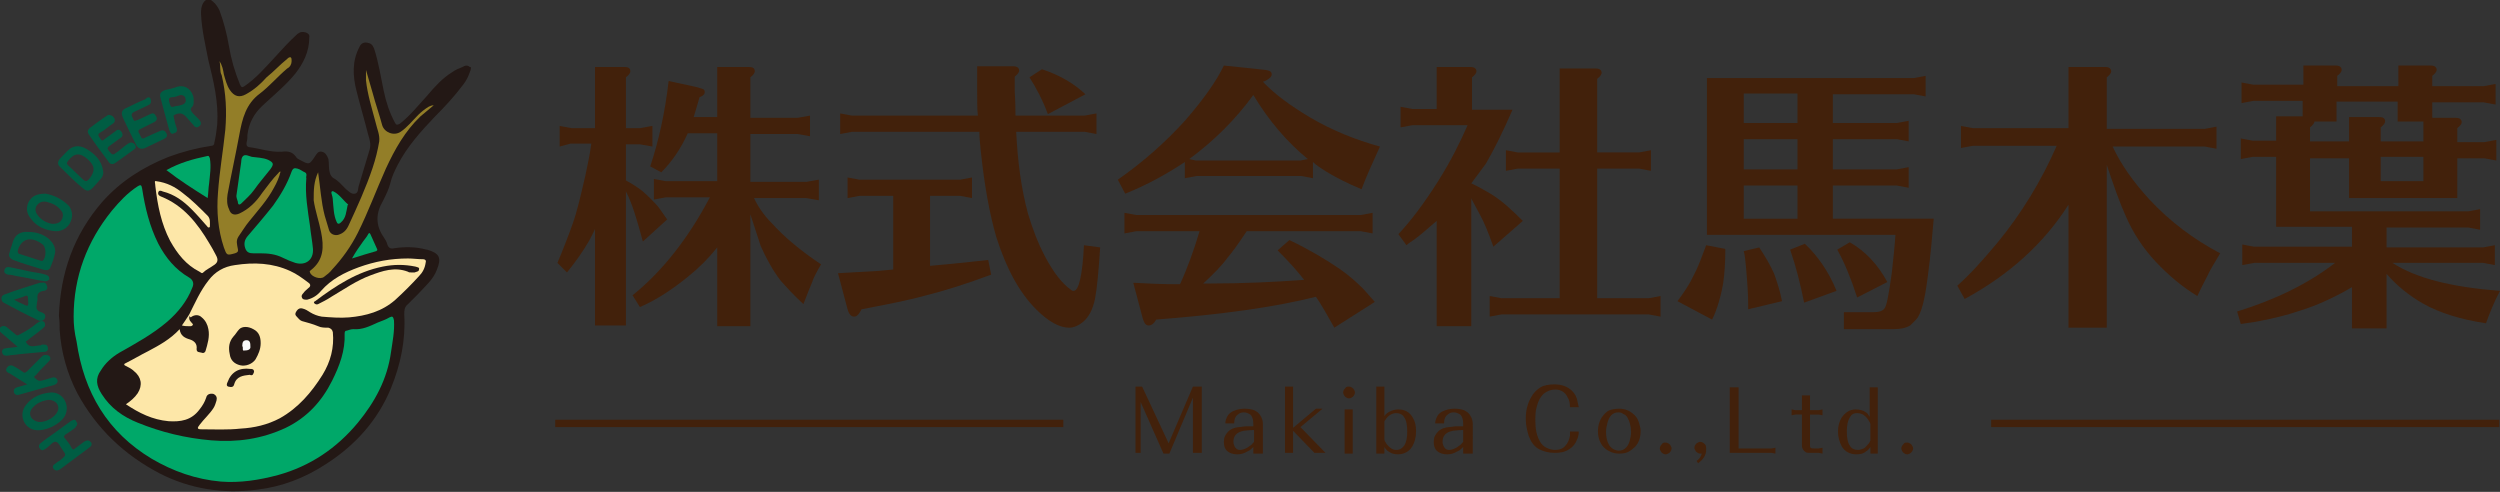 <?xml version="1.0" encoding="utf-8"?>
<!-- Generator: Adobe Illustrator 28.1.0, SVG Export Plug-In . SVG Version: 6.00 Build 0)  -->
<svg version="1.1" id="レイヤー_1" xmlns="http://www.w3.org/2000/svg" xmlns:xlink="http://www.w3.org/1999/xlink" x="0px"
	 y="0px" viewBox="0 0 339.5 66.8" style="enable-background:new 0 0 339.5 66.8;" xml:space="preserve">
<rect x="0" y="0" width="339.5" height="66.8" fill="#333333" stroke="none"/>
<style type="text/css">
	.st0{fill:#231815;}
	.st1{fill:#005D43;}
	.st2{fill:#025D44;}
	.st3{fill:#00A869;}
	.st4{fill:#FDE7A8;}
	.st5{fill:#937E28;}
	.st6{fill:#00A868;}
	.st7{fill:#F8E3A5;}
	.st8{fill:#241916;}
	.st9{fill:#FAFAFA;}
	.st10{fill:#42210B;}
</style>
<g>
	<path class="st0" d="M8,42.9c0.2-5.8,2-11,5.9-15.5c2.5-2.8,5.5-4.7,9-6.1c1.9-0.7,3.8-1.2,5.8-1.5c0.2,0,0.4-0.1,0.4-0.4
		c0.2-0.8,0.3-1.6,0.4-2.5c0.2-3-0.5-5.9-1.2-8.7c-0.4-2.1-0.9-4.1-1-6.3c0-0.5,0-1,0.3-1.5c0.3-0.5,0.8-0.7,1.3-0.2
		c0.4,0.3,0.7,0.8,0.9,1.2c0.6,1.6,1,3.2,1.3,4.9c0.3,1.8,0.8,3.5,1.5,5.2c0.2,0.4,0.3,0.4,0.6,0.2c1.6-1.1,2.8-2.5,4.1-3.9
		c1-1.1,2-2.2,3.1-3.2c0.4-0.3,0.7-0.3,1.1-0.2c0.3,0.1,0.6,0.3,0.5,0.7C42,7,41.2,8.6,40.1,10c-1.3,1.6-2.9,2.9-4.4,4.3
		c-1.2,1.1-1.9,2.4-2.1,4c0,0.3,0,0.7-0.1,1C33.4,19.8,33.6,20,34,20c1.4,0.2,2.8,0.7,4.3,0.6c0.8-0.1,1.4,0,1.9,0.7
		c0.1,0.2,0.3,0.3,0.5,0.4c1.3,0.7,1.3,0.7,2.1-0.5c0.2-0.3,0.4-0.7,0.9-0.6c0.5,0.1,0.7,0.5,0.9,1c0.1,0.6,0,1.2,0.2,1.9
		c0.1,0.3,0.2,0.5,0.5,0.7c0.6,0.3,1.1,0.9,1.6,1.4c0,0,0.1,0.1,0.1,0.1c0.4,0.3,0.7,0.7,1.2,0.6c0.5-0.1,0.4-0.7,0.5-1
		c0.5-1.7,1-3.3,1.5-5c0.2-0.7,0-1.4-0.2-2c-0.5-2-1.1-4-1.6-6c-0.5-2-0.6-4,0.4-5.9c0.2-0.5,0.6-0.7,1.1-0.6
		c0.5,0.1,0.7,0.3,0.9,0.8c0.6,1.8,0.9,3.8,1.3,5.7c0.3,1.5,0.8,3,1.5,4.3c0.2,0.4,0.3,0.4,0.7,0.2c1.4-1.1,2.5-2.5,3.7-3.8
		c1-1.2,2.1-2.4,3.4-3.2c0.4-0.3,0.9-0.5,1.4-0.7c0.3-0.2,0.7-0.3,1,0C64,9,64,9.4,63.8,9.8c-0.2,0.6-0.5,1.2-0.9,1.7
		c-1.2,1.6-2.5,3-3.9,4.4c-1.9,2-3.7,4-5,6.5c-0.4,0.8-0.8,1.6-1,2.5c-0.2,0.8-0.6,1.6-1,2.4c-1,1.7-1,3.3,0.1,4.9
		c0.2,0.3,0.4,0.6,0.5,1c0.2,0.6,0.6,0.6,1,0.5c1.4-0.2,2.9-0.2,4.3,0.2c0,0,0.1,0,0.1,0c1.7,0.5,2,1.1,1.3,2.8
		c-0.5,1.3-1.6,2.2-2.5,3.2c-0.5,0.5-0.9,0.9-1.4,1.4c-0.5,0.4-0.5,0.9-0.5,1.4c0.2,3.5-0.5,6.8-1.8,10c-1.8,4.4-4.9,7.8-8.8,10.3
		c-2.9,1.9-6,3.1-9.4,3.5c-4.6,0.6-9.1-0.1-13.2-2.2c-4.8-2.5-8.6-6.1-11.2-10.9c-1.4-2.7-2.2-5.6-2.4-8.6C8.1,44.2,8.1,43.6,8,42.9
		z"/>
	<path class="st1" d="M20.5,13.8c0,0.3-0.2,0.4-0.4,0.5c-0.6,0.3-1.3,0.6-1.9,0.9c-0.6,0.3-0.2,0.7-0.1,1c0.1,0.4,0.4,0.1,0.6,0.1
		c0.6-0.3,1.1-0.5,1.7-0.8c0.4-0.2,0.6-0.1,0.8,0.3c0.2,0.3,0.1,0.6-0.3,0.8c-0.6,0.3-1.2,0.6-1.8,0.9c-0.3,0.1-0.4,0.3-0.2,0.6
		c0.1,0.1,0.1,0.3,0.2,0.4c0.1,0.3,0.3,0.4,0.6,0.2c0.6-0.3,1.3-0.6,2-0.9c0.4-0.2,0.7-0.1,0.9,0.3c0.2,0.4,0,0.6-0.4,0.8
		c-0.8,0.4-1.7,0.8-2.5,1.2c-0.5,0.2-0.9,0.1-1.2-0.4c-0.6-1.2-1.2-2.4-1.8-3.7c-0.3-0.7-0.2-1.1,0.6-1.4c0.8-0.4,1.6-0.8,2.4-1.1
		C20.2,13,20.5,13.2,20.5,13.8z"/>
	<path class="st1" d="M15.6,16.3c0,0.2-0.1,0.4-0.3,0.5c-0.6,0.4-1.1,0.9-1.7,1.2c-0.5,0.3-0.1,0.6,0,0.8c0.2,0.3,0.3,0.4,0.6,0.1
		c0.5-0.4,1-0.7,1.5-1.1c0.3-0.3,0.6-0.2,0.8,0.1c0.2,0.3,0.2,0.6-0.1,0.8c-0.5,0.4-1,0.7-1.5,1.1c-0.3,0.2-0.4,0.4-0.1,0.7
		c0.3,0.3,0.4,0.7,0.9,0.3c0.6-0.4,1.1-0.9,1.7-1.3c0.3-0.2,0.6-0.2,0.9,0.1c0.2,0.3,0.2,0.5-0.1,0.7c-0.8,0.6-1.7,1.2-2.5,1.8
		c-0.4,0.3-0.8,0.2-1-0.2c-0.9-1.2-1.8-2.4-2.6-3.6c-0.3-0.4-0.2-0.7,0.2-1c0.8-0.6,1.6-1.2,2.4-1.7C15.1,15.6,15.5,15.8,15.6,16.3z
		"/>
	<path class="st1" d="M10.5,57.5c0,0.3-0.2,0.4-0.3,0.6c-0.4,0.3-0.8,0.6-1.3,0.9c-0.2,0.2-0.3,0.3-0.1,0.5c0.3,0.4,0.7,0.8,0.9,1.3
		c0.2,0.3,0.3,0.3,0.5,0.1c0.4-0.3,0.8-0.6,1.2-0.9c0.3-0.2,0.6-0.3,0.9,0c0.3,0.3,0.1,0.6-0.2,0.8c-1.3,1-2.6,1.9-3.9,2.9
		c-0.3,0.2-0.6,0.3-0.9,0c-0.3-0.4,0-0.6,0.3-0.8c0.2-0.2,0.5-0.3,0.7-0.5C9,61.8,9,61.8,8.5,61.1c-0.3-0.4-0.5-1-0.9-1.1
		c-0.4-0.1-0.8,0.5-1.2,0.8c-0.1,0.1-0.2,0.1-0.3,0.2c-0.3,0.2-0.5,0.2-0.7-0.1c-0.2-0.3-0.1-0.5,0.1-0.7c0.6-0.5,1.2-0.9,1.9-1.4
		c0.7-0.5,1.5-1.1,2.2-1.6c0.2-0.1,0.4-0.3,0.7-0.1C10.3,57.2,10.4,57.3,10.5,57.5z"/>
	<path class="st1" d="M3.5,46.4c0.5,1,1.3,0.5,2,0.5c0.1,0,0.1-0.1,0.2-0.1c0.3,0,0.7-0.1,0.8,0.4c0.1,0.5-0.3,0.6-0.7,0.6
		c-1.1,0.1-2.1,0.2-3.2,0.3c-0.5,0.1-1.1,0.1-1.6,0.2c-0.3,0-0.6,0-0.7-0.4c-0.1-0.4,0.2-0.6,0.5-0.6c0.5-0.1,1-0.1,1.6-0.2
		c-0.7-0.6-1.4-1.2-2.1-1.8c-0.2-0.2-0.6-0.4-0.3-0.8c0.3-0.3,0.7-0.3,1,0c0.4,0.3,0.7,0.6,1.1,0.9c0.2,0.2,0.3,0.2,0.6,0
		C3.5,45,4.3,44.5,5,43.9c0.2-0.1,0.4-0.3,0.6-0.3c0.3,0,0.5,0.1,0.5,0.4c0.1,0.3-0.1,0.4-0.3,0.6C5,45.3,4.2,45.8,3.5,46.4z"/>
	<path class="st1" d="M3.7,52.2c-0.8-0.5-1.6-1-2.4-1.5C1,50.6,0.7,50.4,0.9,50c0.2-0.3,0.5-0.5,0.9-0.3c0.4,0.2,0.9,0.5,1.3,0.8
		c0.2,0.2,0.4,0.1,0.6-0.1c0.6-0.6,1.3-1.3,1.9-1.9c0.2-0.2,0.3-0.3,0.6-0.3c0.3,0,0.5,0.1,0.6,0.3c0.1,0.2,0,0.4-0.1,0.5
		c-0.6,0.6-1.2,1.2-1.7,1.8c-0.1,0.2-0.5,0.3-0.3,0.5c0.2,0.2,0.5,0.5,0.9,0.4c0.5-0.1,1-0.3,1.4-0.4c0.3-0.1,0.6-0.1,0.8,0.3
		c0.1,0.4-0.2,0.6-0.5,0.7c-1.6,0.4-3.2,0.9-4.7,1.3c-0.3,0.1-0.6,0-0.7-0.3c-0.1-0.4,0.1-0.6,0.4-0.7C2.6,52.5,3.1,52.4,3.7,52.2z"
		/>
	<path class="st2" d="M6.1,38.2c-1.3-0.2-2.5-0.5-3.8-0.7c-0.4-0.1-0.8-0.2-1.2-0.2c-0.3-0.1-0.6-0.2-0.5-0.6
		c0.1-0.4,0.4-0.5,0.8-0.4c1,0.2,1.9,0.4,2.8,0.6c0.7,0.1,1.3,0.2,2,0.4c0.3,0.1,0.5,0.2,0.5,0.6C6.6,38.1,6.4,38.2,6.1,38.2z"/>
	<path class="st3" d="M10,43c0-5.4,1.8-10.2,5.2-14.4c1-1.2,2.1-2.4,3.5-3.3c0.5-0.3,0.5-0.1,0.6,0.3c0.4,2.6,1,5.1,2.2,7.5
		c1,1.9,2.3,3.5,4.2,4.6c0.5,0.3,0.7,0.8,0.4,1.4c-0.7,1.8-1.9,3.3-3.4,4.6c-2,1.7-4.2,2.9-6.5,4.2c-1,0.6-1.9,1.4-2.5,2.4
		c-0.8,1.1-0.6,2.1,0.1,3.2c1.2,1.9,2.9,3.1,4.9,3.9c3.2,1.3,6.5,2.1,10,2.4c3.5,0.3,6.9-0.2,10.1-1.7c2.9-1.4,4.9-3.6,6.3-6.4
		c1-2,1.8-4.1,1.7-6.4c0-0.3,0.1-0.4,0.3-0.4c0.3-0.1,0.6-0.2,0.9-0.2c1.2,0.1,2.2-0.4,3.3-0.9c0.5-0.2,1.1-0.4,1.6-0.7
		c0.4-0.2,0.5-0.1,0.6,0.4c0.1,1.5-0.2,2.9-0.4,4.3c-0.5,3.7-2.2,6.8-4.5,9.6c-2.9,3.5-6.5,5.9-10.8,7.1c-2.6,0.7-5.2,1.1-7.8,0.9
		c-3.4-0.3-6.5-1.4-9.4-3.1c-6-3.6-9.2-9-10.2-15.9C10.1,45.1,10,44.1,10,43z"/>
	<path class="st4" d="M25.7,42.7c0.8-1.6,1.5-3.2,2.6-4.6c0.9-1.2,2.1-1.9,3.6-2.1c2.6-0.4,5.1-0.3,7.5,0.8c0.9,0.4,1.7,1,2.5,1.6
		c0.3,0.2,0.3,0.5,0,0.7c-0.2,0.2-0.5,0.4-0.7,0.7c-0.2,0.2-0.3,0.4-0.2,0.6c0.1,0.3,0.4,0.3,0.7,0.3c0.8-0.2,1.4-0.6,1.9-1.2
		c1.4-1.6,3.2-2.5,5.1-3.2c2.2-0.8,4.4-1.2,6.7-1.2c0.7,0,1.3,0.1,2,0.1c0.4,0,0.5,0.2,0.4,0.5c-0.1,0.7-0.4,1.3-0.9,1.8
		c-1,1.1-2.1,2.2-3.2,3.2c-1.8,1.6-4,2.2-6.3,2.4c-1.2,0.1-2.5,0-3.7-0.1c-0.6-0.1-1.1-0.3-1.6-0.6c-0.3-0.2-0.6-0.4-1-0.5
		c-0.3-0.1-0.6,0-0.8,0.3c-0.2,0.3-0.3,0.5,0,0.8c0.2,0.2,0.4,0.5,0.7,0.6c0.7,0.2,1.5,0.4,2.2,0.7c0.4,0.2,0.9,0.2,1.4,0.2
		c0.3,0.1,0.5,0.2,0.6,0.6c0.2,2.1-0.3,4-1.4,5.8c-1.5,2.4-3.3,4.5-5.8,5.9c-1.7,0.9-3.5,1.3-5.3,1.4c-1.8,0.2-3.6,0.1-5.3,0.1
		c-0.2,0-0.4,0-0.5-0.1c-0.1-0.2,0.1-0.3,0.2-0.5c0.6-0.8,1.4-1.5,1.9-2.3c0.2-0.3,0.3-0.7,0.4-1c0.1-0.4,0-0.7-0.4-0.9
		c-0.4-0.1-0.9,0-1,0.5c-0.2,0.6-0.5,1.1-0.9,1.6c-1.1,1.5-2.6,1.7-4.2,1.6c-2.2-0.2-4-1.1-5.8-2.3c0.6-0.4,1.2-0.9,1.6-1.5
		c0.7-1.1,0.5-2.2-0.5-3c-0.3-0.3-0.7-0.5-1.1-0.7c-0.3-0.1-0.3-0.3,0-0.4c1-0.5,2-1.1,3-1.6c1.5-0.8,3-1.6,4.3-3
		c0.1,0.9,0.7,1.2,1.4,1.4c0.6,0.2,1,0.6,0.9,1.3c0,0.5,0.4,0.4,0.7,0.5c0.2,0.1,0.4,0,0.5-0.2c0.3-1,0.6-2,0.4-3
		c-0.1-0.6-0.4-1.2-0.9-1.6c-0.4-0.4-1-0.4-1.5,0C25.7,42.9,25.6,42.9,25.7,42.7z"/>
	<path class="st3" d="M41.6,24.2c-0.2,2.2,0.2,4.4,0.5,6.5c0.1,1,0.3,2,0.4,3.1c0.1,1.5-1,2.3-2.4,1.9c-0.6-0.2-1.1-0.4-1.7-0.7
		c-1-0.5-2-0.6-3.1-0.6c-0.3,0-0.6,0-0.9,0c-0.5,0-0.9-0.1-1.1-0.7c-0.2-0.6-0.1-1.1,0.3-1.6c1.2-1.4,2.4-2.8,3.5-4.2
		c1-1.4,1.9-2.9,2.5-4.6c0.2-0.5,0.4-0.5,0.8-0.4c0.4,0.1,0.7,0.4,1,0.5C41.8,23.6,41.5,24,41.6,24.2z"/>
	<path class="st5" d="M29.8,8.3c0.4,0.6,0.5,1.2,0.6,1.8c0.2,0.7,0.4,1.5,0.8,2.1c0.6,0.9,1.3,1.1,2.2,0.6c1.1-0.6,2-1.4,2.8-2.3
		C37.2,9.7,38,8.8,39,8c0.1-0.1,0.3-0.3,0.5-0.2c0.1,0.1,0.1,0.3,0.1,0.5c0,0.4-0.2,0.8-0.6,1c-1.3,1.1-2.4,2.4-3.7,3.4
		c-1.9,1.4-2.4,3.4-2.8,5.6c-0.5,2.7-1.1,5.4-1.6,8.1c-0.1,0.7-0.1,1.4,0.2,2c0.2,0.7,0.7,0.9,1.4,0.6c1.3-0.6,2.3-1.6,3.1-2.8
		c0.7-0.9,1.4-1.9,2.2-2.7c0.1-0.1,0.1-0.2,0.3-0.2c-0.2,0.8-0.5,1.5-0.9,2.2c-0.9,1.7-2.2,3.1-3.4,4.6c-0.5,0.6-0.9,1.3-1.4,2
		c-0.4,0.6-0.2,1.1-0.1,1.7c0.1,0.4-0.1,0.5-0.4,0.6c-1.1,0.3-1.1,0.3-1.5-0.8c-0.8-2.4-1-4.9-0.8-7.4c0.2-2.9,0.7-5.7,1-8.6
		c0.2-2.5,0.1-4.9-0.5-7.4C29.8,9.7,30,9,29.8,8.3z"/>
	<path class="st5" d="M43.2,23.4c0.3,2,0.4,4,0.9,5.9c0.2,0.7,0.4,1.3,0.6,2c0.2,0.5,0.7,0.7,1.2,0.6c0.7-0.2,1.1-0.6,1.4-1.2
		c1.2-2.6,2.4-5.2,3.3-7.9c0.4-1.2,0.7-2.4,0.9-3.6c0.1-0.9-0.3-1.7-0.5-2.6c-0.5-1.9-1.1-3.8-1.3-5.7c0-0.5,0-0.9,0-1.4
		c0.3,1,0.6,2.1,0.9,3.1c0.4,1.5,0.9,2.9,1.3,4.4c0.3,1,1.6,1.5,2.5,0.9c0.9-0.6,1.6-1.5,2.4-2.3c0.4-0.4,0.9-0.8,1.4-1.1
		c0.2-0.1,0.4-0.2,0.7-0.2c-0.6,0.5-1.2,1-1.8,1.5c-2.1,2-3.5,4.5-4.7,7.1c-1.3,2.9-2.4,5.9-3.8,8.7c-0.9,1.8-2.1,3.5-3.5,5
		c-0.3,0.4-0.7,0.7-1.1,1c-0.5,0.4-1.7,0-1.9-0.6c-0.1-0.2,0-0.2,0.1-0.3c1.8-1.4,1.8-3.2,1.4-5.2c-0.3-1.5-0.8-2.9-1-4.3
		C42.6,25.8,42.6,24.7,43.2,23.4z"/>
	<path class="st4" d="M21.2,24.6c1.5,0.2,2.6,0.8,3.6,1.6c1.2,0.9,2.3,2,3.4,3.1c0.4,0.4,0.3,1,0.3,1.5c0,0-0.1,0.1-0.1,0.1
		c-0.2,0-0.2-0.1-0.3-0.2c-0.7-0.8-1.4-1.6-2.1-2.3c-1.1-1.1-2.3-2-3.9-2.4c-0.2-0.1-0.5-0.2-0.6,0.1c-0.1,0.3,0.1,0.5,0.4,0.6
		c3,1.2,4.9,3.6,6.5,6.3c0.3,0.5,0.6,1,0.9,1.6c0.4,0.7,0.3,1.1-0.4,1.5c-0.4,0.3-0.9,0.5-1.3,0.9c-0.2,0.2-0.3,0-0.5-0.1
		c-1.8-0.9-3-2.4-4-4.2c-1.2-2.3-1.7-4.8-2-7.4C21.1,24.9,20.9,24.5,21.2,24.6z"/>
	<path class="st3" d="M22.6,23.1c1.8-1,3.6-1.5,5.5-1.9c0.3-0.1,0.3,0.1,0.4,0.3c0.2,1.2,0,2.3-0.1,3.4c-0.1,0.6-0.1,1.3-0.2,2
		C26.3,25.7,24.4,24.5,22.6,23.1z"/>
	<path class="st3" d="M32.1,26.6c0.2-1.4,0.4-2.8,0.6-4.2c0.1-0.4,0-0.9,0.3-1.2c0.3-0.3,0.8,0,1.2,0.1c0.7,0.1,1.5,0.1,2.2,0.4
		c0.8,0.4,0.8,0.6,0.3,1.3c-0.7,0.9-1.5,1.8-2.2,2.8c-0.5,0.7-1.1,1.2-1.7,1.8c-0.3,0.3-0.5,0.2-0.5-0.2
		C32.2,27.1,32.1,26.8,32.1,26.6z"/>
	<path class="st6" d="M47.2,27.9c-0.2,0.9-0.2,1.7-0.9,2.3c-0.3,0.3-0.5,0.2-0.6-0.1c-0.4-0.9-0.4-1.9-0.5-2.9c0-0.3-0.1-0.7-0.2-1
		c0-0.2,0.1-0.3,0.3-0.2c0.8,0.4,1.3,1.2,2,1.8C47.2,27.8,47.2,27.9,47.2,27.9z"/>
	<path class="st6" d="M47.8,35.1c0.5-0.9,1-1.6,1.5-2.3c0.2-0.3,0.5-0.6,0.7-1c0.1-0.2,0.2-0.2,0.3,0c0.3,0.7,0.6,1.3,0.9,2
		c0.1,0.2,0,0.2-0.1,0.3C50.1,34.4,49,34.7,47.8,35.1z"/>
	<path class="st7" d="M25.7,42.7c0,0,0.1,0.1,0.1,0.1c-0.2,0.4-0.1,0.7,0.2,1c0.1,0.1,0.2,0.2,0.2,0.3c-0.1,0.2-0.3,0.2-0.4,0.2
		c-0.4,0-0.7,0-1.1-0.1C25,43.8,25.3,43.3,25.7,42.7z"/>
	<g>
		<path class="st1" d="M27,16.2c-0.3-0.3-0.5-0.5-0.8-0.8c-0.2-0.3-0.5-0.5-0.1-0.9c0.2-0.2,0.2-0.5,0.2-0.8c0-0.1,0-0.2,0-0.3
			c-0.1-1-1-2-2.3-1.6c-0.5,0.2-1,0.3-1.5,0.4c-0.6,0.2-0.9,0.5-0.7,1.1c0.4,1.5,0.8,3,1.2,4.4c0.1,0.3,0.3,0.6,0.6,0.4
			c0.4-0.1,0.5-0.3,0.4-0.7c-0.2-0.5-0.3-1-0.4-1.5c0-0.2-0.1-0.2,0.1-0.3c0.6-0.3,1.1-0.3,1.6,0.3c0.3,0.3,0.6,0.7,0.9,1
			c0.2,0.3,0.5,0.6,0.9,0.2C27.4,16.9,27.3,16.5,27,16.2z M24.8,14.2c-0.3,0.1-0.6,0.2-0.9,0.2c-0.7,0.2-0.7,0.2-0.9-0.5
			c-0.1-0.4-0.1-0.7,0.4-0.7c0.4,0,0.8-0.2,1.1-0.3c0.5,0,0.7,0.3,0.7,0.6C25.3,13.8,25.1,14.1,24.8,14.2z"/>
		<path class="st1" d="M1.8,35.3c1.3,0.5,2.7,0.9,4,1.3c0.3,0.1,0.8,0.2,1-0.2c0.3-0.7,0.6-1.5,0.7-2.2c0-0.7-0.3-1.2-0.8-1.7
			c-0.8-0.7-1.8-1-2.8-1C2.7,31.4,2,31.9,1.7,33c-0.1,0.4-0.3,0.8-0.4,1.3C1.1,34.7,1.3,35.1,1.8,35.3z M4,32.5
			c0.7,0,1.3,0.3,1.8,0.7c0.5,0.4,0.5,1.8,0,2.2c-0.1,0.1-0.2,0-0.3,0c-0.9-0.3-1.9-0.6-2.8-0.9c-0.2,0-0.2-0.1-0.3-0.3
			C2.5,33.3,3.2,32.5,4,32.5z"/>
		<path class="st1" d="M11.7,20.2c-0.7-0.4-1.5-0.5-2.2,0c-0.5,0.4-0.9,0.9-1.4,1.4c-0.3,0.4-0.3,0.8,0.1,1.1c1,1,2,2,3.1,2.9
			c0.5,0.4,0.8,0.4,1.3-0.1c0.3-0.3,0.6-0.7,0.9-1c0.4-0.4,0.6-0.8,0.5-1.3C13.8,21.8,12.9,20.9,11.7,20.2z M11.7,24.6
			c-0.1,0-0.2-0.1-0.3-0.1c-0.7-0.7-1.5-1.4-2.2-2.1c-0.2-0.2-0.1-0.3,0-0.5c0.9-1.2,1.7-1.2,2.8-0.2c0.4,0.4,0.7,0.8,0.7,1.2
			C12.8,23.5,12,24.6,11.7,24.6z"/>
		<path class="st1" d="M6.2,26.3c-1.3,0-1.9,0.4-2.3,1.1c-0.4,0.8-0.3,1.6,0.3,2.3c0.8,1.1,2,1.6,3.4,1.7c0.8,0,1.5-0.4,1.9-1.1
			c0.4-0.8,0.4-1.5-0.1-2.3C8.4,27,7.3,26.5,6.2,26.3z M8.4,29.8c-0.2,0.4-0.6,0.6-1.3,0.6c-0.7-0.1-1.5-0.5-2-1.2
			c-0.3-0.4-0.4-0.9-0.1-1.3c0.3-0.4,0.7-0.6,1.3-0.5c0.8,0.2,1.5,0.5,2,1.2C8.6,28.9,8.6,29.4,8.4,29.8z"/>
		<path class="st1" d="M6.9,53.3c-1.3,0.1-2.5,0.6-3.3,1.6c-1.2,1.4-0.3,3.3,1.2,3.5c1.3,0.2,3.3-0.7,4-1.9
			C9.6,55,8.5,53.2,6.9,53.3z M7.8,55.9c-0.4,0.9-2,1.7-2.9,1.3c-0.8-0.3-1.1-1.1-0.5-1.8c0.6-0.7,1.4-1,2.2-1.1
			C7.6,54.3,8.2,55.1,7.8,55.9z"/>
		<path class="st1" d="M6.1,43.2c0.2-0.5-0.2-0.7-0.5-0.8c-0.7-0.2-0.7-0.6-0.6-1.1c0-0.2,0.1-0.5,0.1-0.7c-0.1-0.6,0.1-1,0.8-1.1
			c0.3,0,0.6-0.2,0.5-0.6c-0.1-0.4-0.3-0.6-0.7-0.5c-0.1,0-0.2,0-0.3,0c-1.6,0.5-3.2,1-4.8,1.6c-0.2,0.1-0.4,0.2-0.4,0.5
			c0,0.3,0.1,0.5,0.3,0.6C2,41.9,3.5,42.7,5,43.4C5.5,43.7,5.9,43.6,6.1,43.2z M2.9,41.2c-0.3-0.1-0.6-0.3-1-0.5
			c0.6-0.2,1.1-0.3,1.5-0.5c0.2-0.1,0.4-0.1,0.4,0.3C3.9,41.7,3.9,41.7,2.9,41.2z"/>
	</g>
	<path class="st0" d="M35.4,46.6c0,0.8-0.3,1.5-0.7,2.2c-0.4,0.6-1.3,1-2.1,0.8c-0.8-0.2-1.3-0.7-1.4-1.5c-0.2-0.9-0.1-1.7,0.5-2.4
		c0.3-0.3,0.5-0.7,0.8-1c0.4-0.4,1.2-0.4,1.9,0C35.2,45.1,35.4,45.8,35.4,46.6z"/>
	<path class="st0" d="M55.9,37c-0.2,0-0.4,0-0.5-0.1c-1.8-0.7-3.5-0.1-5.1,0.5c-1.9,0.7-3.6,1.9-5.3,2.9c-0.6,0.4-1.2,0.7-1.8,1
		c-0.2,0.1-0.4,0-0.5-0.1c-0.2-0.2,0.1-0.3,0.1-0.3c2.8-2.1,5.7-4,9.2-4.7c1.5-0.3,2.9-0.3,4.4,0c0.3,0.1,0.6,0.1,0.5,0.4
		c0,0.3-0.4,0.3-0.6,0.4C56.2,37,56.1,37,55.9,37C56,37,56,37,55.9,37z"/>
	<path class="st8" d="M33.9,50.9c-0.9,0.1-1.8,0.2-2.1,1.3c-0.1,0.4-0.4,0.4-0.8,0.3c-0.3-0.1-0.2-0.4-0.1-0.6
		c0.5-1.4,1.6-2,3.1-1.8c0.2,0,0.5,0,0.5,0.4C34.4,50.7,34.4,51.1,33.9,50.9z"/>
	<path class="st9" d="M32.9,47c0-0.5,0.1-0.8,0.6-0.8c0.5,0,0.5,0.5,0.5,0.8c0.1,0.5-0.4,0.6-0.8,0.6C32.8,47.7,33.1,47.2,32.9,47z"
		/>
</g>
<g>
	<path class="st10" d="M80.8,31.1c-0.3,0.7-0.6,1.2-0.8,1.6c-0.8,1.4-1.8,2.8-3,4.3l-1.3-1.3c0.8-1.9,1.5-3.7,2.1-5.4
		c0.6-1.7,1.1-3.9,1.7-6.5c0.3-1.4,0.6-2.8,0.8-4.3h-2.8L76,19.9v-2.8l1.6,0.3h3.2V9.1h4c0.6,0,0.8,0.2,0.8,0.6
		c0,0.2-0.2,0.5-0.6,0.8v6.9h1.9l1.7-0.3v2.8l-1.7-0.3h-1.9v4.9c0.9,0.5,1.7,1,2.3,1.5c0.8,0.7,1.5,1.4,2.1,2.1
		c0.3,0.4,0.7,1,1.2,1.7l-3.3,3c-0.8-3-1.5-5.3-2.3-6.8v18.2h-4.2V31.1z M101.9,29.1v15.2h-4.5V33.6c-1.2,1.5-2.5,2.8-4,4
		c-2.1,1.7-4.2,3.1-6.5,4.1l-1-1.6c4.1-3.3,7.6-7.8,10.5-13.3h-6l-1.6,0.3v-2.8l1.6,0.3h7v-6.5h-4c-1,2.2-2.2,3.9-3.6,5.3l-1.5-0.8
		c1.1-3.3,2-7.2,2.5-11.6l3.7,0.8c0.7,0.2,1.1,0.3,1.1,0.4c0.1,0.1,0.1,0.2,0.1,0.3c0,0.3-0.2,0.5-0.7,0.7c-0.3,1.1-0.6,2-0.8,2.7
		h3.2V9.1h4.3c0.6,0,0.8,0.2,0.8,0.6c0,0.2-0.2,0.5-0.6,0.8V16h6.4l1.7-0.3v2.8l-1.7-0.3h-6.4v6.5h7.6l1.7-0.3v2.8l-1.7-0.3h-7.1
		c0.5,1.1,1.3,2.3,2.4,3.4c1.7,1.9,4,3.8,6.7,5.6c-0.7,1.2-1.1,2-1.2,2.4c-0.2,0.5-0.6,1.4-1.2,3c-1.3-1.2-2.3-2.3-3.1-3.2
		c-1-1.3-1.9-2.9-2.7-4.7C102.9,32.2,102.5,30.9,101.9,29.1z"/>
	<path class="st10" d="M126.3,26.5v9.6c3.5-0.3,6.1-0.6,7.9-0.8l0.4,2c-3.5,1.3-6.4,2.2-8.8,2.8c-2.1,0.6-5.1,1.2-8.8,1.9
		c-0.3,0.6-0.6,1-1,1c-0.4,0-0.7-0.3-0.9-1l-1.3-4.9c1.6-0.1,3.4-0.2,5.3-0.3l2.2-0.2v-10h-4.6l-1.6,0.3v-2.8l1.6,0.3h13.7l1.6-0.3
		v2.8l-1.6-0.3H126.3z M137.9,15.7h9.4l1.6-0.3v2.8l-1.6-0.3H138c0.2,4.1,0.7,7.8,1.6,11.1c0.6,2,1.3,3.9,2.3,5.8
		c1.1,2.1,2.3,3.7,3.6,4.6c0.1,0.1,0.2,0.1,0.3,0.1c0.7,0,1.2-2.1,1.4-6.2l2.2,0.3c-0.2,3.1-0.4,5.4-0.7,7c-0.3,1.4-0.8,2.4-1.6,3.1
		c-0.6,0.5-1.3,0.8-1.9,0.8c-1.3,0-2.8-0.8-4.5-2.5c-2.2-2.2-4-5.4-5.4-9.8c-0.9-3.1-1.6-6.9-2.1-11.6c-0.1-1-0.2-1.9-0.2-2.7h-17.3
		l-1.6,0.3v-2.8l1.6,0.3h17.1c-0.1-0.8-0.1-1.9-0.1-3.3V9h4.9c0.5,0,0.8,0.2,0.8,0.6c0,0.2-0.2,0.5-0.6,0.8v2
		C137.9,14,137.9,15.1,137.9,15.7z M139.8,10.5l1.7-1.1c2.4,0.8,4.3,1.9,5.9,3.4l-5.1,2.7C141.6,13.6,140.7,11.9,139.8,10.5z"/>
	<path class="st10" d="M171.5,11.1c1.6,1.7,3.8,3.3,6.5,4.9c2.9,1.7,6.1,3,9.4,3.9c-0.9,2-1.8,3.9-2.5,5.8c-1.9-0.8-3.5-1.6-4.8-2.4
		c-0.8-0.5-1.4-0.9-1.8-1.3v2.2l-1.6-0.3h-14.2l-1.6,0.3V22c-2.4,1.6-5.1,3.1-8.1,4.3l-1-1.9c3.3-2.3,6.4-5,9.2-8.1
		c2.5-2.9,4.2-5.3,5.2-7.4l5.7,0.6c0.5,0.1,0.8,0.2,0.8,0.6c0,0.3-0.3,0.6-0.9,0.9L171.5,11.1z M163.4,38.5h1
		c4.4,0,8.7-0.2,12.7-0.5c-1-1.3-2.2-2.6-3.6-4l1.6-1.4c2.7,1.3,4.9,2.6,6.8,3.9c1.3,0.9,2.3,1.8,3.2,2.7c0.3,0.3,0.8,0.9,1.6,1.8
		l-5.5,3.5c-1-1.8-1.8-3.2-2.5-4.2c-5.5,1.4-12.7,2.4-21.7,3.1c-0.3,0.6-0.7,0.8-1,0.8c-0.4,0-0.6-0.3-0.8-0.9l-1.3-4.9
		c1.7,0.1,3.8,0.2,6.3,0.2l0.1-0.1c0.9-2,1.8-4.4,2.6-7.1h-8.6l-1.6,0.3v-2.8l1.6,0.3h30.5l1.6-0.3v2.8l-1.6-0.3h-15.5l-0.2,0.3
		c-1,1.5-1.8,2.6-2.4,3.3C165.9,36.1,164.8,37.2,163.4,38.5L163.4,38.5z M170.2,12.9c-2.4,3.3-5.3,6.2-8.7,8.7l0.9,0.2h14.2l1-0.2
		C174.8,19.3,172.3,16.4,170.2,12.9z"/>
	<path class="st10" d="M199.8,24.9c1.1,0.5,1.9,1,2.6,1.4c1.5,0.9,2.9,2.2,4.4,3.7l-4,3.5c-0.7-2-1.3-3.4-1.8-4.3
		c-0.8-1.5-1.2-2.2-1.2-2.3v17.4h-4.7V30c-0.1,0.1-0.6,0.5-1.4,1.2c-0.7,0.6-1.3,1.1-1.6,1.3c-0.4,0.3-0.8,0.5-1.1,0.8l-1.1-1.5
		c1.7-1.8,3.5-4.2,5.4-7.2c1.7-2.7,3-5.3,4-7.6h-7.5l-1.6,0.3v-2.8l1.6,0.3h3.3V9.1h4.6c0.5,0,0.8,0.2,0.8,0.6
		c0,0.2-0.2,0.5-0.6,0.8v4.4h5.5c-1.3,3-2.5,5.4-3.6,7.3C201.1,23.1,200.5,24,199.8,24.9z M211.8,22.9h-5.7l-1.6,0.3v-2.8l1.6,0.3
		h5.7V9.3h4.9c0.5,0,0.8,0.2,0.8,0.6c0,0.2-0.2,0.5-0.6,0.8v10h5.7l1.6-0.3v2.8l-1.6-0.3h-5.7v17.6h7l1.6-0.3v2.8l-1.6-0.3h-20
		l-1.6,0.3v-2.8l1.6,0.3h7.9V22.9z"/>
	<path class="st10" d="M234.3,33.8c0,1.8-0.1,3.4-0.3,4.7c-0.2,1.2-0.5,2.3-0.8,3.2c-0.1,0.3-0.3,0.9-0.7,1.7l-4.7-2.5
		c0.9-1.2,1.7-2.4,2.2-3.5c0.6-1.1,1.1-2.5,1.7-4.1L234.3,33.8z M248.9,12.7v4h8.7l1.6-0.3v2.8l-1.6-0.3h-8.7V23h8.7l1.6-0.3v2.8
		l-1.6-0.3h-8.7v4.5h13.7c-0.2,2.2-0.4,4.8-0.8,7.8c-0.4,3.2-0.9,5.2-1.6,5.9c-0.3,0.3-0.6,0.6-0.8,0.8c-0.5,0.3-1.2,0.5-2.3,0.5
		h-6.7v-2.3h4c0.8,0,1.3-0.2,1.5-0.5c0.3-0.3,0.6-1.9,1-4.8c0.2-1.9,0.4-3.6,0.5-5.2h-25.6V10.6h28.1l1.6-0.3v2.8l-1.6-0.3H248.9z
		 M244.1,12.7h-7.3v4h7.3V12.7z M244.1,18.9h-7.3V23h7.3V18.9z M244.1,25.2h-7.3v4.5h7.3V25.2z M236.8,34.1l2.1-0.5
		c0.8,1.2,1.5,2.4,2,3.5c0.4,1.1,0.8,2.3,1.1,3.8l-4.6,1.1c0-0.3,0-0.6,0-0.8c0-1.1-0.1-2.8-0.3-5C237,35.5,237,34.8,236.8,34.1z
		 M243.1,33.9l2-0.8c1.8,1.7,3.3,3.9,4.3,6.4l-4.4,1.6C244.5,38.6,243.9,36.2,243.1,33.9z M249.5,33.9l1.7-1c2.1,1.2,3.8,3,5.1,5.4
		l-4.1,2.1C251.4,37.9,250.5,35.7,249.5,33.9z"/>
	<path class="st10" d="M279.3,19.8h-11.4l-1.6,0.3v-3l1.6,0.3h13V9.1h5c0.5,0,0.8,0.2,0.8,0.6c0,0.2-0.2,0.5-0.6,0.8v7h13.3l1.6-0.3
		v3l-1.6-0.3h-12.5c1.1,2.4,2.8,4.8,5,7.2c2.8,3,6,5.4,9.6,7.3c-0.9,1.5-1.5,2.5-1.7,3c-0.2,0.4-0.7,1.3-1.4,2.8
		c-2-1.2-3.9-2.8-5.6-4.6c-1.7-1.8-3.1-3.9-4.1-6.2c-0.9-2-1.7-4.3-2.6-7v22.1h-5.2V27.8c-3.3,5.2-8,9.5-14.1,12.8l-1-1.8
		c1.7-1.5,3.5-3.5,5.5-5.9C274.5,29,277.2,24.6,279.3,19.8z"/>
	<path class="st10" d="M313.7,21.3v7.4h21.5l1.6-0.3v2.8l-1.6-0.3h-11.1v2.7h13.1l1.6-0.3V36l-1.6-0.3h-12.3
		c3.2,2.1,8.1,3.3,14.6,3.8c-0.8,1.5-1.4,3-1.9,4.4c-3.4-0.5-6.3-1.4-8.6-2.7c-1.9-1.1-3.5-2.4-4.9-4v7.4h-4.7V39
		c-2.4,1.4-4.8,2.5-7.1,3.2c-1.7,0.6-3.8,1.1-6,1.5c-0.7,0.1-1.3,0.2-2,0.3l-0.5-1.7c5.2-1.6,9.7-3.8,13.3-6.6h-11l-1.6,0.3v-2.8
		l1.6,0.3h13.3v-2.7h-10.3v-9.5h-3.2l-1.6,0.3v-2.8l1.6,0.3h3.2v-3.3h3.6v-2.1H306l-1.6,0.3v-2.8l1.6,0.3h6.8V8.9h4.4
		c0.5,0,0.8,0.2,0.8,0.6c0,0.2-0.2,0.5-0.6,0.8v1.4h8.3V8.9h4.4c0.5,0,0.8,0.2,0.8,0.6c0,0.2-0.2,0.5-0.6,0.8v1.4h7l1.6-0.3v2.8
		l-1.6-0.3h-7v2.1h3.2c0.5,0,0.8,0.2,0.8,0.6c0,0.2-0.2,0.5-0.6,0.8v1.9h3.7l1.6-0.3v2.8l-1.6-0.3h-3.7v5.4H319v-5.4H313.7z
		 M313.7,19.2h5.3v-3.3h4.1c0.6,0,0.8,0.2,0.8,0.6c0,0.2-0.2,0.5-0.6,0.8v1.9h5.8v-2.7h-3.5v-2.7h-8.3v2.7h-3c0,0.2-0.2,0.5-0.6,0.8
		V19.2z M323.3,21.3v3.3h5.8v-3.3H323.3z"/>
</g>
<g>
	<path class="st10" d="M154.9,54.6v6.9h-0.7v-9h0.9l3.6,7.7l3.3-7.7h1.2v9h-1.2V54l-3.2,7.6h-0.8L154.9,54.6z"/>
	<path class="st10" d="M171.3,61.6h-1.1v-0.9c-0.3,0.3-0.5,0.5-0.8,0.6c-0.5,0.3-0.9,0.4-1.4,0.4c-0.6,0-1.1-0.2-1.4-0.5
		c-0.3-0.3-0.4-0.7-0.4-1.2c0-0.6,0.2-1,0.6-1.4c0.2-0.2,0.5-0.4,0.9-0.5c0.3-0.1,0.8-0.1,1.4-0.2c0.3,0,0.6,0,1.1,0v-0.3
		c0-0.6-0.1-1-0.4-1.3c-0.3-0.2-0.6-0.3-0.9-0.3c-0.3,0-0.6,0.1-0.8,0.3c-0.3,0.2-0.5,0.6-0.5,1.2h-1.2c0-0.3,0.1-0.6,0.2-0.8
		c0.2-0.5,0.6-0.8,1.2-1c0.3-0.1,0.7-0.2,1.2-0.2c0.6,0,1,0.1,1.3,0.2c0.4,0.2,0.7,0.4,0.9,0.8c0.2,0.3,0.3,0.7,0.3,1.1V61.6z
		 M170.3,58.4c-0.7,0-1.2,0.1-1.4,0.1c-1,0.2-1.4,0.7-1.4,1.5c0,0.3,0.1,0.5,0.2,0.7c0.2,0.3,0.4,0.4,0.7,0.4c0.4,0,0.9-0.2,1.4-0.6
		c0.2-0.1,0.3-0.3,0.5-0.5V58.4z"/>
	<path class="st10" d="M175.6,58.5v3h-1.1v-9h1.1v5.6l3.1-2.6h0.9l-3,2.5l3.4,3.5h-1.5L175.6,58.5z"/>
	<path class="st10" d="M183.2,52.5c0.2,0,0.4,0.1,0.6,0.3c0.1,0.2,0.2,0.3,0.2,0.5c0,0.2-0.1,0.4-0.3,0.6c-0.2,0.1-0.3,0.2-0.5,0.2
		c-0.2,0-0.4-0.1-0.6-0.3c-0.1-0.2-0.2-0.3-0.2-0.5c0-0.2,0.1-0.4,0.3-0.6C182.8,52.5,183,52.5,183.2,52.5z M182.6,61.6v-6h1.1v6
		H182.6z"/>
	<path class="st10" d="M186.9,52.5h1.1v4c0.2-0.3,0.5-0.5,0.7-0.6c0.4-0.2,0.8-0.3,1.2-0.3c0.9,0,1.6,0.4,2,1.2
		c0.3,0.5,0.4,1.1,0.4,1.8c0,0.8-0.2,1.5-0.5,2c-0.4,0.7-1.1,1.1-2,1.1c-0.6,0-1-0.2-1.4-0.5c-0.1-0.1-0.3-0.3-0.4-0.5v0.9h-1.1
		V52.5z M188,57.5v2.2c0,0.1,0.1,0.3,0.3,0.6c0.4,0.5,0.8,0.8,1.3,0.8c0.5,0,0.8-0.2,1.1-0.6c0.3-0.5,0.4-1.1,0.4-1.9
		c0-0.8-0.1-1.5-0.4-1.9c-0.2-0.4-0.6-0.6-1.1-0.6c-0.3,0-0.6,0.1-0.9,0.3c-0.3,0.2-0.5,0.5-0.7,0.8C188,57.3,188,57.5,188,57.5z"/>
	<path class="st10" d="M199.8,61.6h-1.1v-0.9c-0.3,0.3-0.5,0.5-0.8,0.6c-0.5,0.3-0.9,0.4-1.4,0.4c-0.6,0-1.1-0.2-1.4-0.5
		c-0.3-0.3-0.4-0.7-0.4-1.2c0-0.6,0.2-1,0.6-1.4c0.2-0.2,0.5-0.4,0.9-0.5c0.3-0.1,0.8-0.1,1.4-0.2c0.3,0,0.6,0,1.1,0v-0.3
		c0-0.6-0.1-1-0.4-1.3c-0.3-0.2-0.6-0.3-0.9-0.3c-0.3,0-0.6,0.1-0.8,0.3c-0.3,0.2-0.5,0.6-0.5,1.2h-1.2c0-0.3,0.1-0.6,0.2-0.8
		c0.2-0.5,0.6-0.8,1.2-1c0.3-0.1,0.7-0.2,1.2-0.2c0.6,0,1,0.1,1.3,0.2c0.4,0.2,0.7,0.4,0.9,0.8c0.2,0.3,0.3,0.7,0.3,1.1V61.6z
		 M198.7,58.4c-0.7,0-1.2,0.1-1.4,0.1c-1,0.2-1.4,0.7-1.4,1.5c0,0.3,0.1,0.5,0.2,0.7c0.2,0.3,0.4,0.4,0.7,0.4c0.4,0,0.9-0.2,1.4-0.6
		c0.2-0.1,0.3-0.3,0.5-0.5V58.4z"/>
	<path class="st10" d="M214.4,55.3h-1.2c0-0.6-0.1-1-0.3-1.3c-0.3-0.7-0.9-1.1-1.7-1.1c-0.6,0-1.1,0.2-1.6,0.6
		c-0.4,0.4-0.7,0.9-0.9,1.7c-0.2,0.6-0.2,1.3-0.2,2c0,1.1,0.2,2,0.6,2.7c0.2,0.4,0.5,0.7,0.9,0.9c0.4,0.2,0.8,0.3,1.2,0.3
		c0.6,0,1.1-0.2,1.4-0.6c0.3-0.3,0.5-0.8,0.6-1.3c0-0.1,0-0.3,0-0.6h1.2c0,0.4-0.1,0.8-0.2,1c-0.2,0.6-0.6,1.1-1.1,1.4
		c-0.6,0.4-1.2,0.5-2,0.5c-0.8,0-1.5-0.2-2.1-0.5c-0.7-0.4-1.1-1-1.4-1.8c-0.2-0.7-0.4-1.4-0.4-2.3c0-1.1,0.2-2,0.7-2.9
		c0.3-0.6,0.8-1.1,1.3-1.4c0.5-0.3,1.2-0.4,1.9-0.4c1,0,1.8,0.3,2.4,0.9c0.4,0.4,0.6,0.8,0.7,1.3C214.3,54.8,214.3,55,214.4,55.3z"
		/>
	<path class="st10" d="M219.9,55.5c0.8,0,1.5,0.3,2.1,0.9c0.3,0.3,0.5,0.7,0.6,1.1c0.1,0.3,0.2,0.7,0.2,1c0,0.6-0.1,1.2-0.4,1.7
		c-0.2,0.4-0.6,0.7-1,1c-0.4,0.3-0.9,0.4-1.5,0.4c-0.5,0-1-0.1-1.5-0.4c-0.4-0.2-0.8-0.6-1-1c-0.3-0.5-0.4-1.1-0.4-1.7
		c0-0.7,0.2-1.3,0.5-1.8c0.3-0.4,0.6-0.8,1.1-1C218.9,55.6,219.4,55.5,219.9,55.5z M219.8,56c-0.4,0-0.7,0.1-1,0.4
		c-0.2,0.2-0.4,0.6-0.5,1c-0.1,0.4-0.2,0.8-0.2,1.2c0,0.7,0.1,1.3,0.4,1.8c0.1,0.2,0.3,0.4,0.6,0.6c0.2,0.1,0.5,0.2,0.7,0.2
		c0.4,0,0.7-0.1,1-0.4c0.2-0.2,0.4-0.5,0.5-0.9c0.1-0.4,0.2-0.8,0.2-1.2c0-0.8-0.2-1.5-0.5-2c-0.1-0.2-0.3-0.4-0.6-0.5
		C220.3,56.1,220.1,56,219.8,56z"/>
	<path class="st10" d="M226.2,60.1c0.2,0,0.4,0.1,0.6,0.3c0.1,0.2,0.2,0.3,0.2,0.5c0,0.2-0.1,0.4-0.3,0.6c-0.2,0.1-0.3,0.2-0.5,0.2
		c-0.2,0-0.4-0.1-0.6-0.3c-0.1-0.2-0.2-0.3-0.2-0.5c0-0.2,0.1-0.4,0.3-0.6C225.8,60.1,226,60.1,226.2,60.1z"/>
	<path class="st10" d="M230.4,62.6c0.4-0.3,0.6-0.6,0.7-1c-0.1,0-0.2,0-0.2,0c-0.2,0-0.4-0.1-0.6-0.3c-0.1-0.2-0.2-0.3-0.2-0.5
		c0-0.2,0.1-0.4,0.3-0.6c0.2-0.1,0.3-0.2,0.5-0.2c0.2,0,0.4,0.1,0.6,0.3c0.2,0.2,0.2,0.4,0.2,0.8c0,0.7-0.4,1.3-1.1,1.8L230.4,62.6z
		"/>
	<path class="st10" d="M234.9,61.5v-8.9h1.2v8.3h4.5l0.5-0.1v0.8l-0.5-0.1H234.9z"/>
	<path class="st10" d="M245.8,55.7h1.2l0.5-0.1v0.8l-0.5-0.1h-1.2v4.1c0,0.2,0,0.4,0.1,0.4c0.1,0.1,0.2,0.1,0.5,0.1h0.6l0.5-0.1v0.8
		l-0.5-0.1h-1c-0.4,0-0.7,0-0.8-0.1c-0.3-0.2-0.5-0.5-0.5-0.9v-4.2h-0.9l-0.5,0.1v-0.8l0.5,0.1h0.9v-2h1.1V55.7z"/>
	<path class="st10" d="M255.1,61.6H254v-0.9c-0.2,0.3-0.4,0.5-0.6,0.6c-0.3,0.3-0.8,0.4-1.3,0.4c-0.9,0-1.6-0.4-2-1.1
		c-0.3-0.6-0.5-1.2-0.5-2c0-0.8,0.2-1.4,0.5-1.9c0.5-0.7,1.1-1.1,1.9-1.1c0.5,0,1,0.1,1.4,0.4c0.2,0.1,0.3,0.3,0.5,0.6v-4h1.1V61.6z
		 M254,59.8v-2.2c0-0.1-0.1-0.3-0.3-0.6c-0.2-0.3-0.4-0.5-0.7-0.7c-0.2-0.1-0.5-0.2-0.8-0.2c-0.5,0-0.8,0.2-1,0.6
		c-0.3,0.5-0.4,1.1-0.4,1.9c0,0.8,0.1,1.5,0.4,1.9c0.2,0.4,0.6,0.6,1.1,0.6c0.3,0,0.5-0.1,0.8-0.2c0.2-0.1,0.4-0.4,0.7-0.7
		C253.9,60,254,59.9,254,59.8z"/>
	<path class="st10" d="M259,60.1c0.2,0,0.4,0.1,0.6,0.3c0.1,0.2,0.2,0.3,0.2,0.5c0,0.2-0.1,0.4-0.3,0.6c-0.2,0.1-0.3,0.2-0.5,0.2
		c-0.2,0-0.4-0.1-0.6-0.3c-0.1-0.2-0.2-0.3-0.2-0.5c0-0.2,0.1-0.4,0.3-0.6C258.6,60.1,258.8,60.1,259,60.1z"/>
</g>
<g>
	<rect x="75.4" y="57" class="st10" width="69" height="1"/>
</g>
<g>
	<rect x="270.4" y="57" class="st10" width="69" height="1"/>
</g>
</svg>

